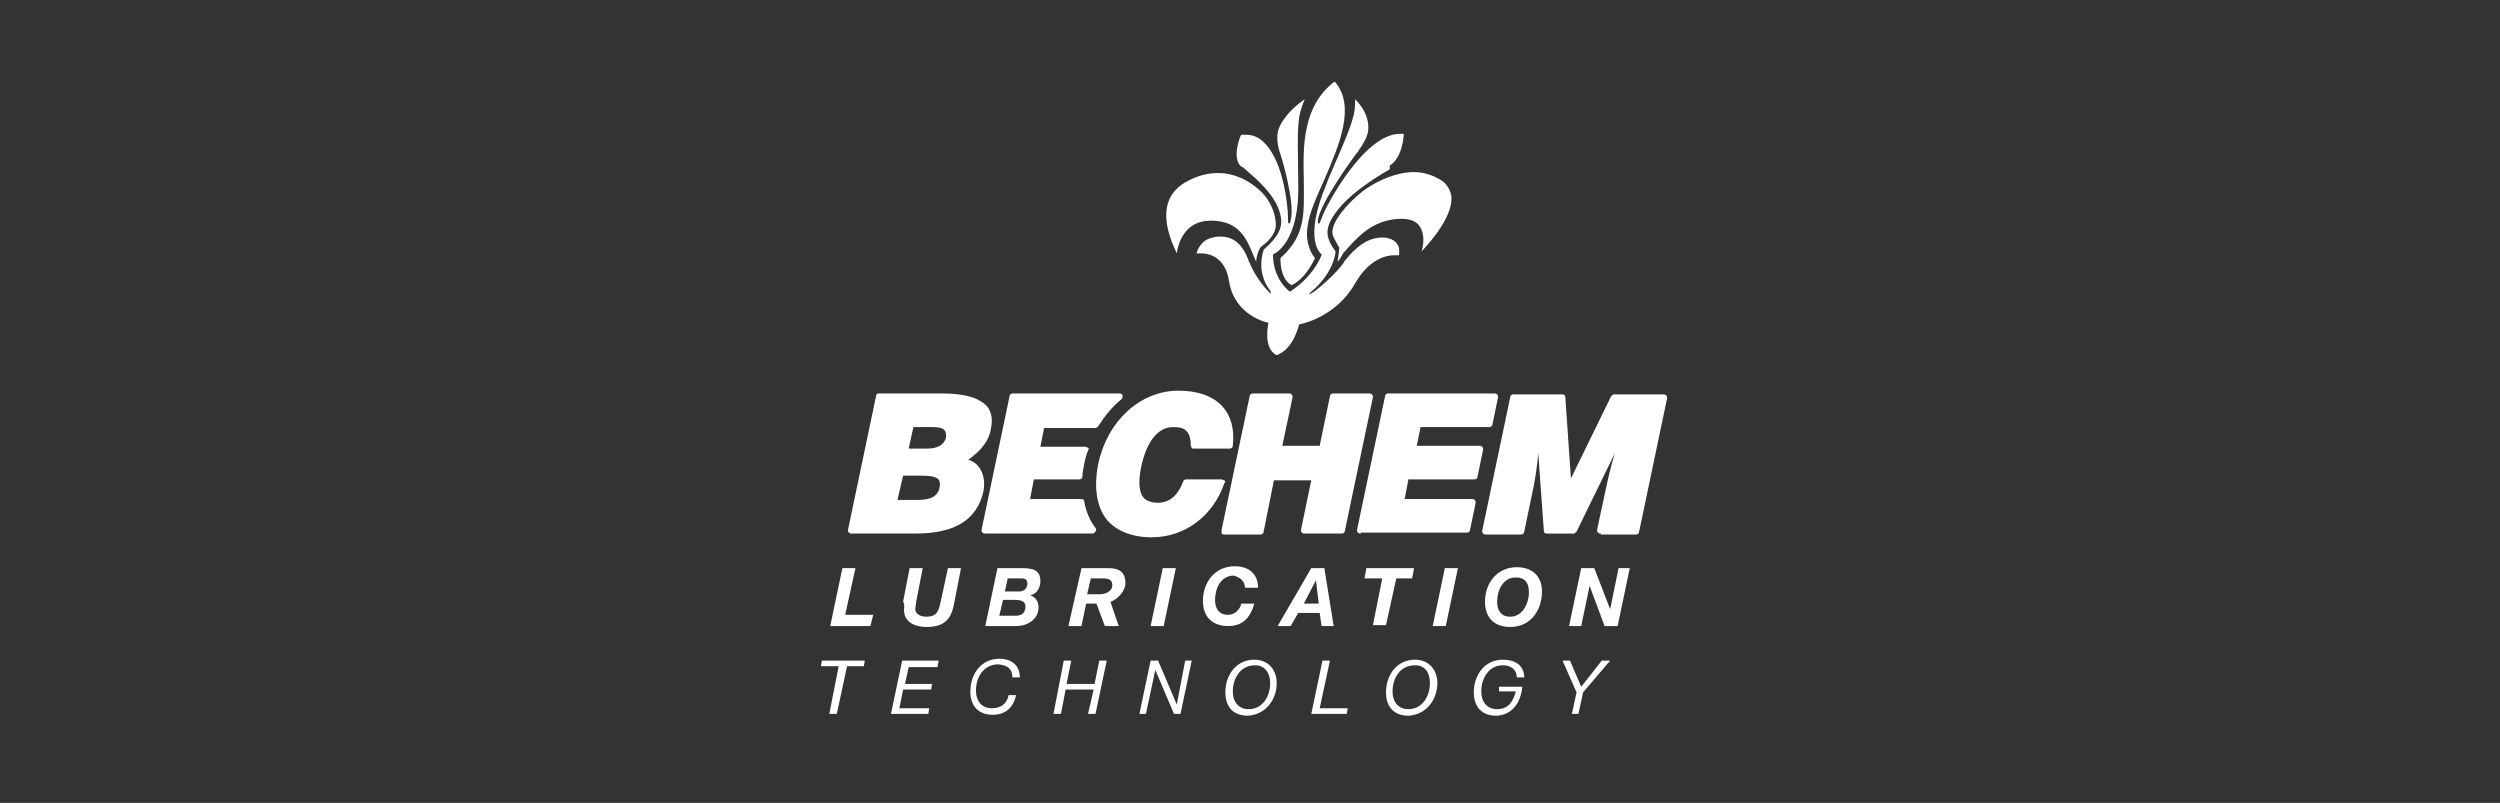 <svg width="1121" height="360" viewBox="0 0 1121 360" fill="none" xmlns="http://www.w3.org/2000/svg">
<rect x="0" y="0" width="1121" height="360" fill="#333333" stroke="none"/>
<path d="M572.486 159.265C566.203 156.333 568.716 145.025 568.716 145.025V144.606H568.297C568.297 144.606 553.639 141.674 551.126 126.178C549.45 115.288 542.33 113.613 538.561 113.613C537.723 113.613 536.886 113.613 536.467 113.613C536.886 112.357 538.561 107.331 544.006 106.493C545.262 106.074 546.1 106.074 547.356 106.074C555.733 106.074 558.664 113.613 559.921 116.964C559.921 117.383 559.921 117.383 560.34 117.801C562.853 124.503 569.135 131.623 569.973 131.623C569.973 131.623 569.973 131.204 569.554 130.366C562.853 121.571 566.622 112.357 566.622 111.938C573.323 106.074 575.417 101.886 574.161 96.441C572.067 86.808 561.596 78.851 557.408 75.081L556.57 74.663C552.382 71.312 555.733 61.679 556.57 60.423C557.408 60.423 557.827 60.423 558.664 60.423C562.015 60.423 564.947 61.679 567.46 64.611C575.836 73.406 577.511 93.51 577.511 96.86C577.511 98.954 577.511 100.211 577.93 100.211C578.349 100.211 578.768 99.373 578.768 98.535C580.862 90.578 574.161 68.799 573.742 67.961C572.486 63.773 572.486 60.423 573.323 57.91C575.836 51.209 582.537 46.183 585.05 44.507C581.7 52.465 581.7 55.397 582.119 80.526V81.783C582.956 109.006 571.229 114.032 570.81 114.032C570.81 125.34 577.93 130.366 578.349 130.785C578.349 130.785 587.982 125.34 592.589 114.451V114.032C592.589 114.032 583.794 108.168 595.102 81.783L595.521 80.526C606.41 55.397 607.667 52.465 607.667 44.507C609.342 46.183 613.949 51.209 613.53 57.91C613.53 60.423 611.855 63.773 608.923 67.961C608.086 68.799 591.751 90.997 590.914 98.954C590.914 99.792 590.914 100.211 591.333 100.211C591.751 100.211 591.751 100.211 593.008 96.86C594.264 93.091 611.436 60.004 627.77 60.004C628.189 60.004 629.027 60.004 629.446 60.004C629.446 61.679 628.608 70.893 623.163 74.244V75.919C617.3 79.27 603.479 87.646 597.615 97.279C594.264 102.724 594.264 106.493 598.871 112.776C598.871 112.776 598.453 121.99 587.982 130.785C587.144 131.623 587.144 131.623 587.144 132.041C587.982 132.041 597.196 124.921 602.222 118.22C602.222 118.22 602.641 117.801 602.641 117.383C605.154 114.451 611.017 106.493 619.813 106.493C620.65 106.493 621.907 106.493 622.744 106.912C624.42 107.331 625.676 108.168 626.514 109.425C627.77 111.1 627.351 113.613 627.351 114.451C626.933 114.451 626.095 114.451 625.257 114.451C621.488 114.451 613.949 116.126 607.667 127.015C598.871 142.512 582.956 145.444 582.537 145.444C582.537 145.025 580.443 156.333 572.486 159.265Z" fill="white"/>
<path d="M579.182 127.852C578.344 127.433 574.156 125.339 574.156 115.706C574.994 114.868 581.276 109.842 583.37 101.466C585.046 95.602 584.627 88.064 584.627 80.525C584.208 65.028 584.208 47.438 598.448 36.548C608.081 47.438 600.542 65.028 593.841 80.525C590.49 88.064 587.14 95.184 586.302 101.466C585.046 109.842 588.815 114.868 589.653 115.706C585.046 125.339 580.02 127.433 579.182 127.852Z" fill="white"/>
<path d="M563.268 117.379C562.849 116.541 562.43 115.285 562.011 114.447C559.08 107.327 555.729 98.951 543.164 98.951H542.746C530.6 98.951 528.087 110.259 527.668 113.61C523.48 104.814 518.035 89.737 531.437 81.779C536.463 78.847 541.489 77.591 546.096 77.591C554.054 77.591 560.336 81.36 564.106 84.711C567.875 87.643 572.063 93.925 572.063 101.045C572.063 105.233 567.875 109.003 565.362 110.678C563.687 113.191 563.268 116.123 563.268 117.379Z" fill="white"/>
<path d="M599.709 117.382C600.128 115.707 600.547 111.1 600.547 111.1C600.547 111.1 599.29 109.006 598.034 106.493C597.615 105.655 597.196 103.98 597.615 102.724C598.453 97.279 607.248 88.065 613.111 84.295C618.137 80.945 626.095 77.175 634.052 77.175C639.078 77.175 643.267 78.851 647.036 81.364C649.13 83.039 650.387 85.552 650.805 88.065C651.224 92.253 649.13 100.211 637.403 112.775C638.241 110.262 639.078 105.236 636.565 101.467C634.89 98.954 631.958 98.117 628.189 98.117H627.77C615.205 98.535 608.504 106.493 602.222 113.613C601.384 115.288 600.547 116.545 599.709 117.382Z" fill="white"/>
<path d="M516.353 240.929C507.557 240.929 500.437 237.997 496.249 232.971C491.642 227.108 490.386 218.313 492.48 207.842C496.668 188.576 511.327 175.174 528.498 175.174C537.294 175.174 543.995 177.687 548.183 182.294C551.953 186.482 553.628 192.346 552.79 199.884C552.79 200.722 551.953 201.141 551.534 201.141H535.2C534.781 201.141 534.362 201.141 534.362 200.722C533.943 200.303 533.943 199.884 533.943 199.884C533.943 197.371 533.524 194.859 532.268 193.602C531.011 191.927 528.917 191.508 525.986 191.508C519.284 191.508 514.258 197.79 511.746 209.099C510.908 213.287 510.07 219.569 512.583 222.92C513.84 224.595 516.353 225.433 519.284 225.433C525.567 225.433 528.917 220.407 530.593 215.8C530.593 215.381 531.43 214.962 531.849 214.962H547.764C548.183 214.962 548.602 215.381 549.021 215.381C549.44 215.8 549.44 216.219 549.021 216.637C543.995 231.296 531.43 240.929 516.353 240.929Z" fill="white"/>
<path d="M717.808 239.255C717.389 239.255 716.97 239.255 716.551 238.836C716.132 238.418 716.132 237.999 716.132 237.58L719.902 219.989C721.158 214.126 722.415 208.681 724.09 203.236L706.918 238.418C706.5 238.836 706.081 239.255 705.662 239.255H693.516C692.678 239.255 692.26 238.836 692.26 237.999L689.747 203.236C689.328 208.262 688.49 214.126 687.652 218.314L683.464 238.418C683.464 239.255 682.627 239.674 682.208 239.674H666.292C665.874 239.674 665.455 239.674 665.036 239.255C664.617 238.836 664.617 238.418 664.617 237.999L677.182 178.107C677.182 177.269 678.02 176.851 678.438 176.851H700.636C701.474 176.851 701.892 177.269 701.892 178.107L704.405 214.545L722.415 177.688C722.834 177.269 723.252 176.851 723.671 176.851H745.869C746.288 176.851 746.707 176.851 747.125 177.269C747.544 177.688 747.544 178.107 747.544 178.526L734.98 238.418C734.98 239.255 734.142 239.674 733.723 239.674H717.808V239.255Z" fill="white"/>
<path d="M610.171 239.252C609.753 239.252 609.334 239.252 608.915 238.833C608.496 238.415 608.496 237.996 608.496 237.577L621.061 177.685C621.061 176.848 621.898 176.429 622.317 176.429H670.063C670.482 176.429 670.901 176.429 671.32 176.848C671.738 177.266 671.738 177.685 671.738 178.104L669.225 190.25C669.225 191.088 668.388 191.506 667.969 191.506H636.976L635.301 199.883H663.362C663.781 199.883 664.2 199.883 664.618 200.302C665.037 200.72 665.037 201.139 665.037 201.558L662.524 213.704C662.524 214.542 661.687 214.961 661.268 214.961H631.531L629.856 223.756H660.011C660.43 223.756 660.849 223.756 661.268 224.175C661.687 224.593 661.687 225.012 661.687 225.431L659.174 237.577C659.174 238.415 658.336 238.833 657.917 238.833H610.171V239.252Z" fill="white"/>
<path d="M585.041 239.252C584.622 239.252 584.203 239.252 583.784 238.833C583.366 238.415 583.366 237.996 583.366 237.577L587.973 215.379H571.22L566.613 238.415C566.613 239.252 565.775 239.671 565.356 239.671H549.022C548.603 239.671 548.184 239.671 547.766 239.252C547.766 238.415 547.766 237.996 547.766 237.577L560.33 177.685C560.33 176.848 561.168 176.429 561.587 176.429H577.921C578.34 176.429 578.759 176.429 579.177 176.848C579.596 177.266 579.596 177.685 579.596 178.104L574.989 199.883H591.742L596.349 177.685C596.349 176.848 597.187 176.429 597.606 176.429H613.94C614.359 176.429 614.777 176.429 615.196 176.848C615.615 177.266 615.615 177.685 615.615 178.104L603.05 237.996C603.05 238.833 602.213 239.252 601.794 239.252H585.041Z" fill="white"/>
<path d="M441.8 239.252C441.381 239.252 440.963 239.252 440.544 238.833C440.125 238.415 440.125 237.996 440.125 237.577L452.69 177.685C452.69 176.848 453.527 176.429 453.946 176.429H502.111C502.53 176.429 503.367 176.848 503.367 177.266C503.367 177.685 503.367 178.523 502.949 178.942C498.76 182.292 495.41 186.48 492.478 191.088C492.059 191.506 491.64 191.925 491.221 191.925H468.186L466.511 200.302H486.614C487.033 200.302 487.452 200.721 487.871 200.721C488.29 201.139 488.29 201.558 487.871 201.977C487.033 204.071 486.614 205.746 486.196 207.84C485.777 209.935 485.358 212.029 485.358 213.704C485.358 214.542 484.52 214.961 484.101 214.961H463.579L461.904 223.756H484.939C485.777 223.756 486.196 224.175 486.196 225.012C487.033 229.619 488.709 233.389 491.221 236.739C491.64 237.158 491.64 237.577 491.221 238.415C490.803 238.833 490.384 239.252 489.965 239.252H441.8Z" fill="white"/>
<path d="M424.215 196.113C423.377 199.464 420.445 201.139 415.838 201.139H407.462L409.556 191.506H416.676C419.608 191.506 422.121 191.506 423.377 192.763C424.215 193.6 424.215 194.857 424.215 196.113ZM421.283 218.73C420.445 222.499 417.514 224.175 411.231 224.175H402.436L404.949 213.285H411.231C415.419 213.285 419.189 213.285 420.864 214.961C421.283 215.798 421.702 216.636 421.283 218.73ZM444.318 192.344C445.156 188.156 444.737 184.805 442.643 182.292C439.292 178.523 433.01 176.429 422.539 176.429H394.059C393.222 176.429 392.803 176.848 392.803 177.685L380.238 237.577C380.238 237.996 380.238 238.415 380.657 238.833C381.076 239.252 381.495 239.252 381.914 239.252H410.394C428.403 239.252 438.036 232.97 440.968 220.405C442.224 213.704 439.711 207.841 434.267 206.165C436.779 204.071 443.062 199.883 444.318 192.344Z" fill="white"/>
<path d="M391.545 275.691H378.98L383.588 254.75H377.724L372.279 280.717H390.289L391.545 275.691ZM427.983 269.828L430.915 254.75H425.051L421.7 270.247C420.863 274.016 420.025 276.529 415.418 276.529C411.649 276.529 410.392 274.435 410.392 273.178C410.392 272.341 410.811 270.666 410.811 269.828L413.743 254.75H407.879L404.948 269.828C405.785 271.084 405.366 272.341 405.366 273.597C405.366 279.042 410.392 281.136 415.418 281.136C423.795 281.136 426.726 277.367 427.983 269.828ZM460.651 261.87C460.651 263.964 458.976 265.221 456.882 265.221H450.599L451.856 259.357H457.719C459.813 259.357 460.651 259.776 460.651 261.87ZM449.762 268.99H455.206C457.3 268.99 459.813 269.409 459.813 271.922C459.813 274.854 458.138 276.11 455.206 276.11H448.086L449.762 268.99ZM466.515 260.614C466.515 255.588 463.164 254.75 458.138 254.75H447.249L441.804 280.717H455.625C460.651 280.717 465.677 277.786 465.677 272.341C465.677 269.828 464.42 267.734 461.907 266.896C464.839 266.477 466.515 263.546 466.515 260.614ZM498.764 262.289C498.764 265.221 495.832 266.477 492.9 266.477H487.456L489.131 259.357H494.576C496.67 259.357 498.764 259.776 498.764 262.289ZM504.627 261.451C504.627 256.426 501.696 254.75 497.089 254.75H484.943L479.079 280.717H484.943L487.037 270.666H491.644L495.413 280.717H501.696C501.277 279.88 497.926 269.828 497.926 269.828C500.858 268.99 504.627 265.221 504.627 261.451ZM521.799 280.717L527.244 254.75H521.38L515.936 280.717H521.799ZM558.237 263.546H564.1C564.1 257.263 559.912 253.913 553.63 253.913C544.835 253.913 539.39 261.033 539.39 269.409C539.39 276.529 543.578 280.717 550.698 280.717C556.143 280.717 560.331 278.204 562.425 270.666H556.562C556.143 273.178 553.63 275.691 550.698 275.691C546.51 275.691 544.835 272.76 544.835 268.99C544.835 263.964 547.347 258.101 553.211 258.101C556.143 258.938 558.237 260.614 558.237 263.546ZM591.324 270.666H584.623L590.067 260.195L591.324 270.666ZM592.58 280.717H598.025L593.837 254.75H587.973L572.896 280.717H578.759L582.11 274.854H591.743L592.58 280.717ZM633.206 259.357L634.044 254.75H612.684L611.846 259.357H619.804L615.616 280.298H621.479L626.086 259.357H633.206ZM648.284 280.717L653.729 254.75H647.865L642.42 280.717H648.284ZM685.559 265.64C685.559 270.666 682.627 276.529 677.183 276.529C672.994 276.529 671.319 273.597 671.319 269.828C671.319 264.802 673.832 258.938 679.696 258.938C684.303 258.938 685.559 261.87 685.559 265.64ZM691.423 265.221C691.423 258.101 686.816 254.331 680.114 254.331C671.319 254.331 665.874 261.451 665.874 269.828C665.874 276.948 670.063 281.136 677.183 281.136C686.397 281.136 691.423 273.597 691.423 265.221ZM730.792 254.75H725.766L721.997 273.178L714.877 254.75H709.013L703.569 280.717H709.013L712.783 262.708L719.484 280.717H725.347L730.792 254.75Z" fill="white"/>
<path d="M387.362 298.728L387.78 296.215H368.515L368.096 298.728H376.053L371.865 320.088H375.216L379.823 298.728H387.362ZM420.449 298.728L420.867 296.215H404.533L399.507 320.088H416.26L416.679 317.575H403.277L404.952 309.198H417.517L417.936 306.685H405.79L407.465 299.146H420.449V298.728ZM453.954 303.753H457.305C457.305 298.309 453.536 295.377 448.091 295.377C440.133 295.377 435.107 302.078 435.107 310.036C435.107 316.737 438.877 320.506 445.159 320.506C451.023 320.506 454.373 317.156 455.63 311.711H452.279C451.442 315.48 448.929 317.575 444.74 317.575C440.133 317.575 437.62 314.224 437.62 309.617C437.62 303.753 440.971 297.89 447.672 297.89C451.86 298.309 453.954 299.984 453.954 303.753ZM491.23 320.088L496.256 296.215H492.905L490.811 306.685H478.246L480.34 296.215H476.99L472.383 320.088H475.733L477.827 309.198H490.392L487.879 320.088H491.23ZM529.343 320.088L534.369 296.215H531.437L527.667 315.899L519.291 296.215H515.94L510.914 320.088H513.846L518.034 300.403L526.411 320.088H529.343ZM569.55 306.266C569.55 312.13 566.199 317.993 559.917 317.993C555.31 317.993 552.797 314.643 552.797 310.036C552.797 304.172 556.147 298.309 562.849 298.309C567.037 298.309 569.55 301.659 569.55 306.266ZM572.482 306.266C572.482 300.403 568.712 295.796 562.43 295.796C554.472 295.796 549.446 302.497 549.446 310.455C549.446 317.156 553.216 320.925 559.498 320.925C567.456 320.506 572.482 313.805 572.482 306.266ZM604.312 317.575H591.747L596.354 296.215H593.004L587.978 320.088H603.893L604.312 317.575ZM641.169 306.266C641.169 312.13 637.818 317.993 631.536 317.993C626.929 317.993 624.416 314.643 624.416 310.036C624.416 304.172 627.766 298.309 634.467 298.309C639.074 298.309 641.169 301.659 641.169 306.266ZM644.519 306.266C644.519 300.403 640.75 295.796 634.467 295.796C626.51 295.796 621.484 302.497 621.484 310.455C621.484 317.156 625.253 320.925 631.536 320.925C639.493 320.506 644.519 313.805 644.519 306.266ZM722.001 296.215H718.232L709.018 307.942L703.992 296.215H700.641L706.924 310.455L704.83 320.088H707.761L709.856 310.455L722.001 296.215Z" fill="white"/>
<path d="M680.117 303.752H683.468C683.468 298.307 679.28 295.794 673.835 295.794C665.877 295.794 660.852 302.496 660.852 310.453C660.852 317.154 664.621 320.924 670.903 320.924C673.416 320.924 681.374 319.667 682.63 307.94C680.117 307.94 672.16 307.94 672.16 307.94V310.034H679.699C678.442 314.641 676.348 317.992 671.322 317.992C666.715 317.992 664.202 314.641 664.202 310.034C664.202 304.171 667.553 298.307 673.835 298.307C677.186 298.307 680.117 299.983 680.117 303.752Z" fill="white"/>
</svg>
